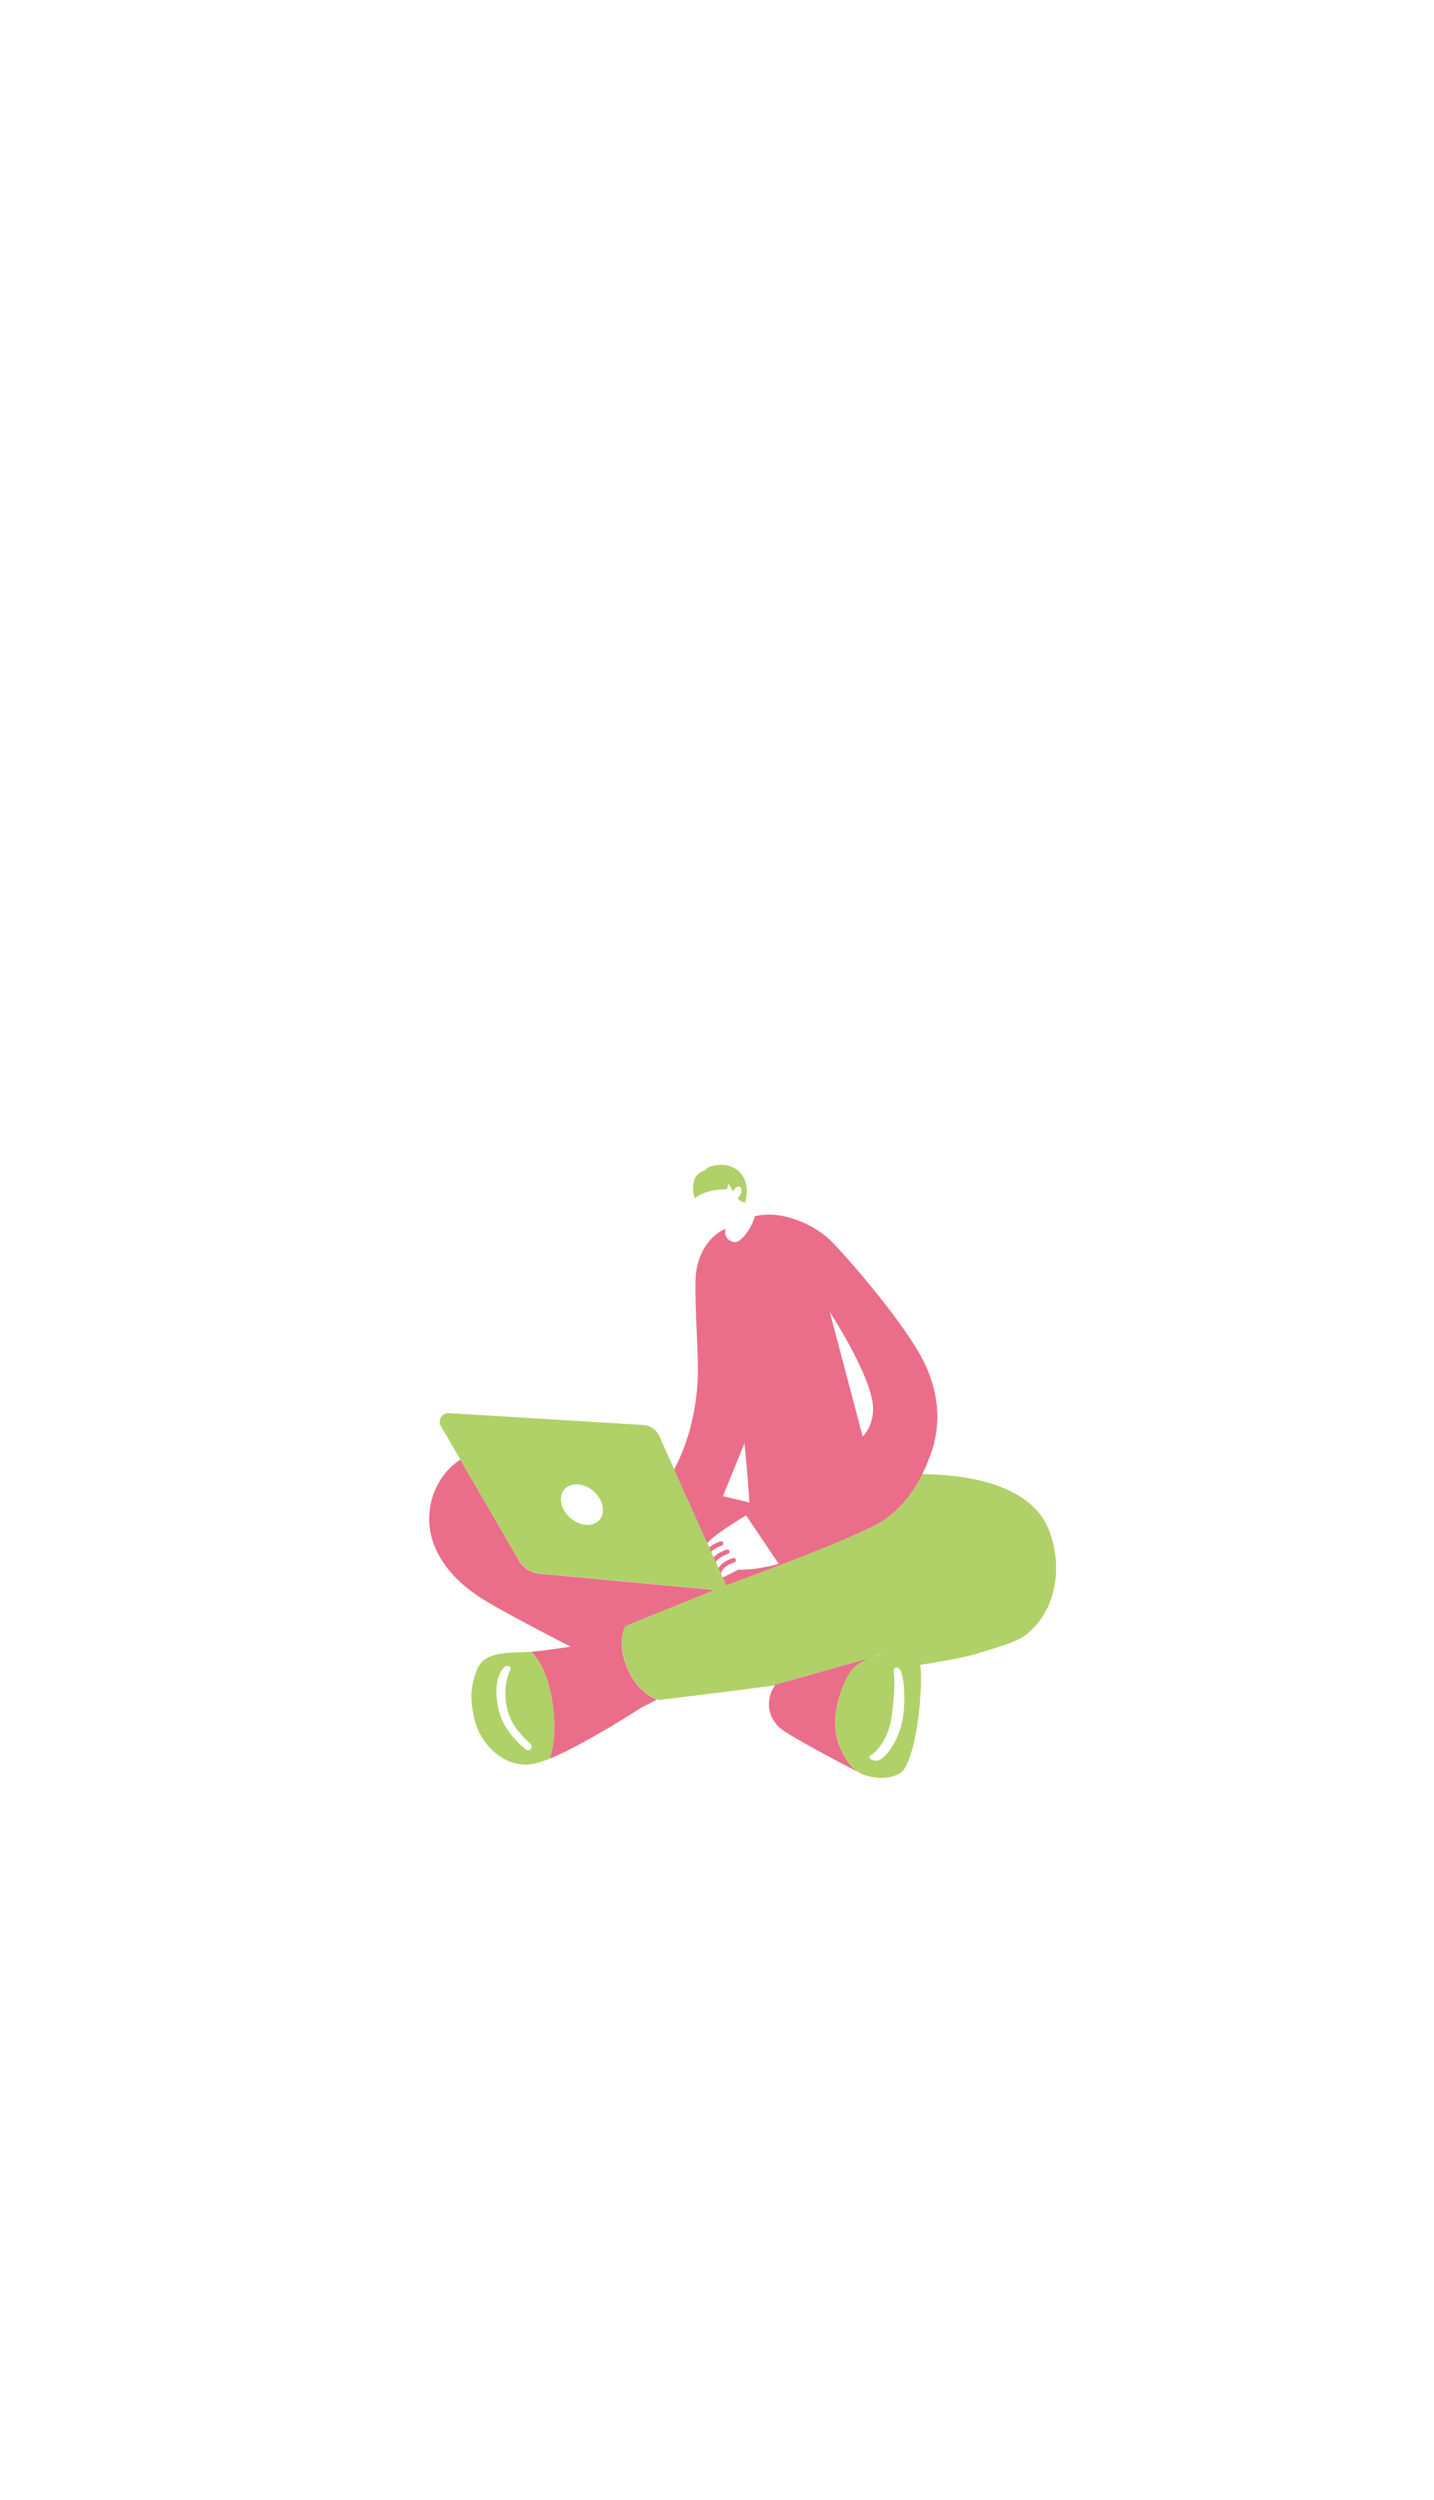 <svg width="339" height="591" viewBox="0 0 339 591" fill="none" xmlns="http://www.w3.org/2000/svg">
<mask id="mask0_2051_148" style="mask-type:alpha" maskUnits="userSpaceOnUse" x="0" y="0" width="339" height="591">
<rect x="0.8" y="0.23" width="337.59" height="590" fill="white"/>
</mask>
<g mask="url(#mask0_2051_148)">
<path d="M125.668 390.42C125.108 390.47 124.588 390.5 124.128 390.52C118.598 390.72 114.258 390.72 112.678 394.86C111.098 399.01 111.098 402.16 112.288 406.9C113.468 411.64 118.798 418.15 125.908 416.97C127.018 416.78 128.428 416.33 129.998 415.69C132.068 409.05 130.738 400.97 129.128 396.34C128.198 393.66 126.798 391.69 125.668 390.43V390.42ZM125.268 413.59C124.958 413.77 124.588 413.74 124.308 413.52C122.968 412.46 119.128 409.1 117.968 404.45C116.738 399.52 117.508 396.07 118.898 394.43C119.008 394.3 119.368 393.77 119.978 393.78C120.588 393.79 120.868 394.25 120.628 394.73C119.788 396.42 118.888 399.89 119.998 404.3C120.928 408 123.858 410.89 125.398 412.19C125.848 412.57 125.778 413.28 125.268 413.58V413.59Z" fill="#AFD168"/>
<path d="M164.128 278.89C163.888 279.77 163.569 281.59 164.239 283.27C166.969 280.96 171.838 281.13 171.838 281.13L172.228 279.8L173.348 281.66C173.348 281.66 173.699 280.71 174.299 280.54C174.899 280.37 175.208 280.65 175.278 281.14C175.348 281.63 175.169 282.54 174.399 283.17C174.649 283.98 176.149 284.29 176.149 284.29C176.149 284.29 176.829 281.99 176.399 280.05C175.699 276.93 173.479 275.8 171.739 275.46C169.739 275.07 167.148 275.67 166.728 276.65C165.538 276.83 164.378 277.98 164.138 278.89H164.128Z" fill="#AFD168"/>
<path d="M248.048 361.899C243.898 350.639 228.108 348.569 218.038 348.439C216.278 351.999 212.898 357.289 207.168 360.339C198.538 364.939 171.658 374.709 171.658 374.709L170.828 372.859L170.448 371.999L169.838 370.629L169.208 369.229L168.708 368.119L168.118 366.799L167.658 365.769L167.208 364.759L159.378 347.309L155.828 339.399C155.168 337.919 153.738 336.939 152.118 336.839L106.138 334.029C104.498 333.929 103.408 335.689 104.238 337.109L108.818 344.999L122.668 368.829C123.698 370.599 125.518 371.769 127.558 371.949L168.958 375.779L147.908 384.299C147.908 384.299 147.898 384.319 147.878 384.349C147.858 384.389 147.828 384.439 147.798 384.509C147.798 384.509 147.798 384.509 147.798 384.519C147.688 384.739 147.518 385.119 147.368 385.649C147.368 385.649 147.368 385.649 147.368 385.659C147.318 385.829 147.268 386.019 147.228 386.229C147.228 386.229 147.228 386.239 147.228 386.249C147.188 386.459 147.148 386.679 147.108 386.919C147.108 386.919 147.108 386.929 147.108 386.939C147.078 387.169 147.048 387.419 147.028 387.689V387.709C146.918 389.399 147.158 391.679 148.388 394.469C148.718 395.219 149.068 395.889 149.438 396.489C151.608 400.079 154.278 401.329 155.318 401.699C155.598 401.799 155.758 401.839 155.758 401.839C155.758 401.839 168.298 400.339 183.188 398.399C183.278 398.269 183.328 398.199 183.328 398.199L205.708 391.869C207.518 391.149 209.028 390.929 209.028 390.929L205.708 391.869C203.918 392.579 201.848 393.769 200.698 395.719C200.628 395.829 200.568 395.949 200.498 396.069C198.278 399.999 196.488 406.329 198.038 411.499C198.578 413.299 200.188 417.079 202.838 418.849C203.608 419.249 204.058 419.479 204.058 419.479C208.298 421.049 212.688 420.049 213.828 418.089C217.418 411.879 217.888 397.859 217.708 395.019C217.668 394.439 217.608 393.959 217.508 393.559C223.658 392.569 228.438 391.669 230.588 390.999C239.898 388.089 241.968 387.859 245.518 383.439C249.268 378.769 251.268 370.579 248.068 361.899H248.048ZM138.878 360.459C136.228 360.459 133.498 358.309 132.778 355.659C132.058 353.009 133.618 350.859 136.268 350.859C138.918 350.859 141.648 353.009 142.368 355.659C143.088 358.309 141.528 360.459 138.878 360.459ZM213.488 405.739C212.728 411.169 209.588 415.429 207.568 416.179C207.318 416.269 205.028 416.119 205.648 415.009C206.708 414.609 209.988 411.489 210.798 405.699C211.328 401.919 211.608 397.219 211.288 395.549C211.178 394.969 211.288 394.309 211.788 394.169C212.288 394.029 212.618 394.429 212.798 394.729C213.648 396.209 214.148 400.979 213.488 405.729V405.739Z" fill="#AFD168"/>
<path d="M147.788 384.561C147.728 384.681 147.648 384.861 147.558 385.091C147.648 384.871 147.728 384.691 147.788 384.561Z" fill="#AFD168"/>
<path d="M147.558 385.09C147.488 385.26 147.418 385.46 147.358 385.69C147.428 385.46 147.498 385.26 147.558 385.09Z" fill="#AFD168"/>
<path d="M122.668 368.859L108.818 345.029C100.518 350.319 95.798 366.259 113.878 377.849C116.998 379.849 125.938 384.639 134.858 389.229C131.588 389.739 128.148 390.219 125.668 390.429C126.798 391.699 128.188 393.659 129.128 396.339C130.738 400.969 132.068 409.049 129.998 415.689C138.438 412.249 151.768 403.549 151.768 403.549C151.768 403.549 153.788 402.579 155.288 401.729C154.258 401.359 151.588 400.109 149.408 396.519C149.038 395.909 148.688 395.239 148.358 394.499C146.738 390.799 146.828 387.999 147.198 386.289C147.198 386.289 147.198 386.279 147.198 386.269C147.238 386.069 147.288 385.879 147.338 385.699C147.338 385.699 147.338 385.699 147.338 385.689C147.408 385.459 147.478 385.259 147.538 385.089C147.628 384.869 147.708 384.689 147.768 384.559C147.768 384.559 147.768 384.559 147.768 384.549C147.798 384.479 147.828 384.429 147.848 384.389C147.868 384.359 147.878 384.339 147.878 384.339L168.928 375.819L127.528 371.989C125.488 371.799 123.668 370.639 122.638 368.869L122.668 368.859Z" fill="#EA6E89"/>
<path d="M198.018 411.511C196.468 406.341 198.268 400.021 200.478 396.081C200.548 395.961 200.608 395.841 200.678 395.731C201.828 393.791 203.898 392.591 205.688 391.881L183.308 398.211C183.308 398.211 183.248 398.281 183.168 398.411C182.508 399.381 179.958 403.761 184.018 408.141C185.628 409.871 198.728 416.731 202.828 418.851C200.178 417.081 198.568 413.311 198.028 411.501L198.018 411.511Z" fill="#EA6E89"/>
<path d="M204.048 419.489C204.048 419.489 203.598 419.259 202.828 418.859C203.218 419.119 203.618 419.329 204.048 419.489Z" fill="#AFD168"/>
<path d="M205.688 391.889L209.008 390.949C209.008 390.949 207.487 391.169 205.688 391.889Z" fill="#AFD168"/>
<path d="M170.628 365.361C170.908 365.281 171.068 364.981 170.988 364.701C170.908 364.421 170.608 364.261 170.328 364.341C170.228 364.371 168.768 364.811 167.648 365.791L168.108 366.821C169.038 365.841 170.598 365.371 170.618 365.371L170.628 365.361Z" fill="#EA6E89"/>
<path d="M172.098 367.3C172.378 367.22 172.538 366.92 172.458 366.64C172.378 366.36 172.078 366.2 171.798 366.28C171.688 366.31 169.828 366.87 168.708 368.14L169.208 369.25C169.988 367.94 172.078 367.31 172.098 367.3Z" fill="#EA6E89"/>
<path d="M173.608 369.3C173.888 369.22 174.048 368.92 173.968 368.64C173.888 368.36 173.598 368.2 173.308 368.28C173.178 368.32 170.848 369.02 169.828 370.65L170.438 372.02C170.678 370.18 173.568 369.31 173.598 369.3H173.608Z" fill="#EA6E89"/>
<path d="M217.478 320.16C211.898 310.32 198.988 295.77 196.268 293.15C192.398 289.43 184.658 285.87 178.388 287.52C178.338 287.72 178.318 287.93 178.308 288.14C178.128 288.39 178.078 288.6 178.078 288.6C178.078 288.6 177.008 291.49 174.838 293.23C173.478 294.32 170.788 292.87 171.578 290.52C169.898 291.06 169.188 291.93 169.188 291.93C169.188 291.93 164.728 294.94 164.428 302.39C164.198 308.26 165.158 320.47 164.958 325.53C164.578 335.33 161.878 342.6 159.368 347.35L167.198 364.8C167.348 364.61 167.498 364.42 167.668 364.25C169.878 362.05 176.378 358.21 176.378 358.21L184.098 369.67C184.098 369.67 178.778 371.19 174.608 371.03C173.438 371.52 172.098 372.33 170.828 372.88L171.658 374.73C171.658 374.73 198.538 364.96 207.168 360.36C212.898 357.3 216.268 352.02 218.038 348.46C218.928 346.66 219.418 345.3 219.578 344.9C223.018 336.55 221.868 327.92 217.478 320.17V320.16ZM170.908 353.66L175.868 341.47C175.868 341.47 175.948 340.83 176.028 341.55C176.638 347.42 176.998 352.53 177.168 355.17L170.918 353.66H170.908ZM206.408 333.16C206.328 337.4 203.938 339.56 203.938 339.56L196.158 310.1C196.158 310.1 206.538 325.99 206.408 333.16Z" fill="#EA6E89"/>
</g>
</svg>
